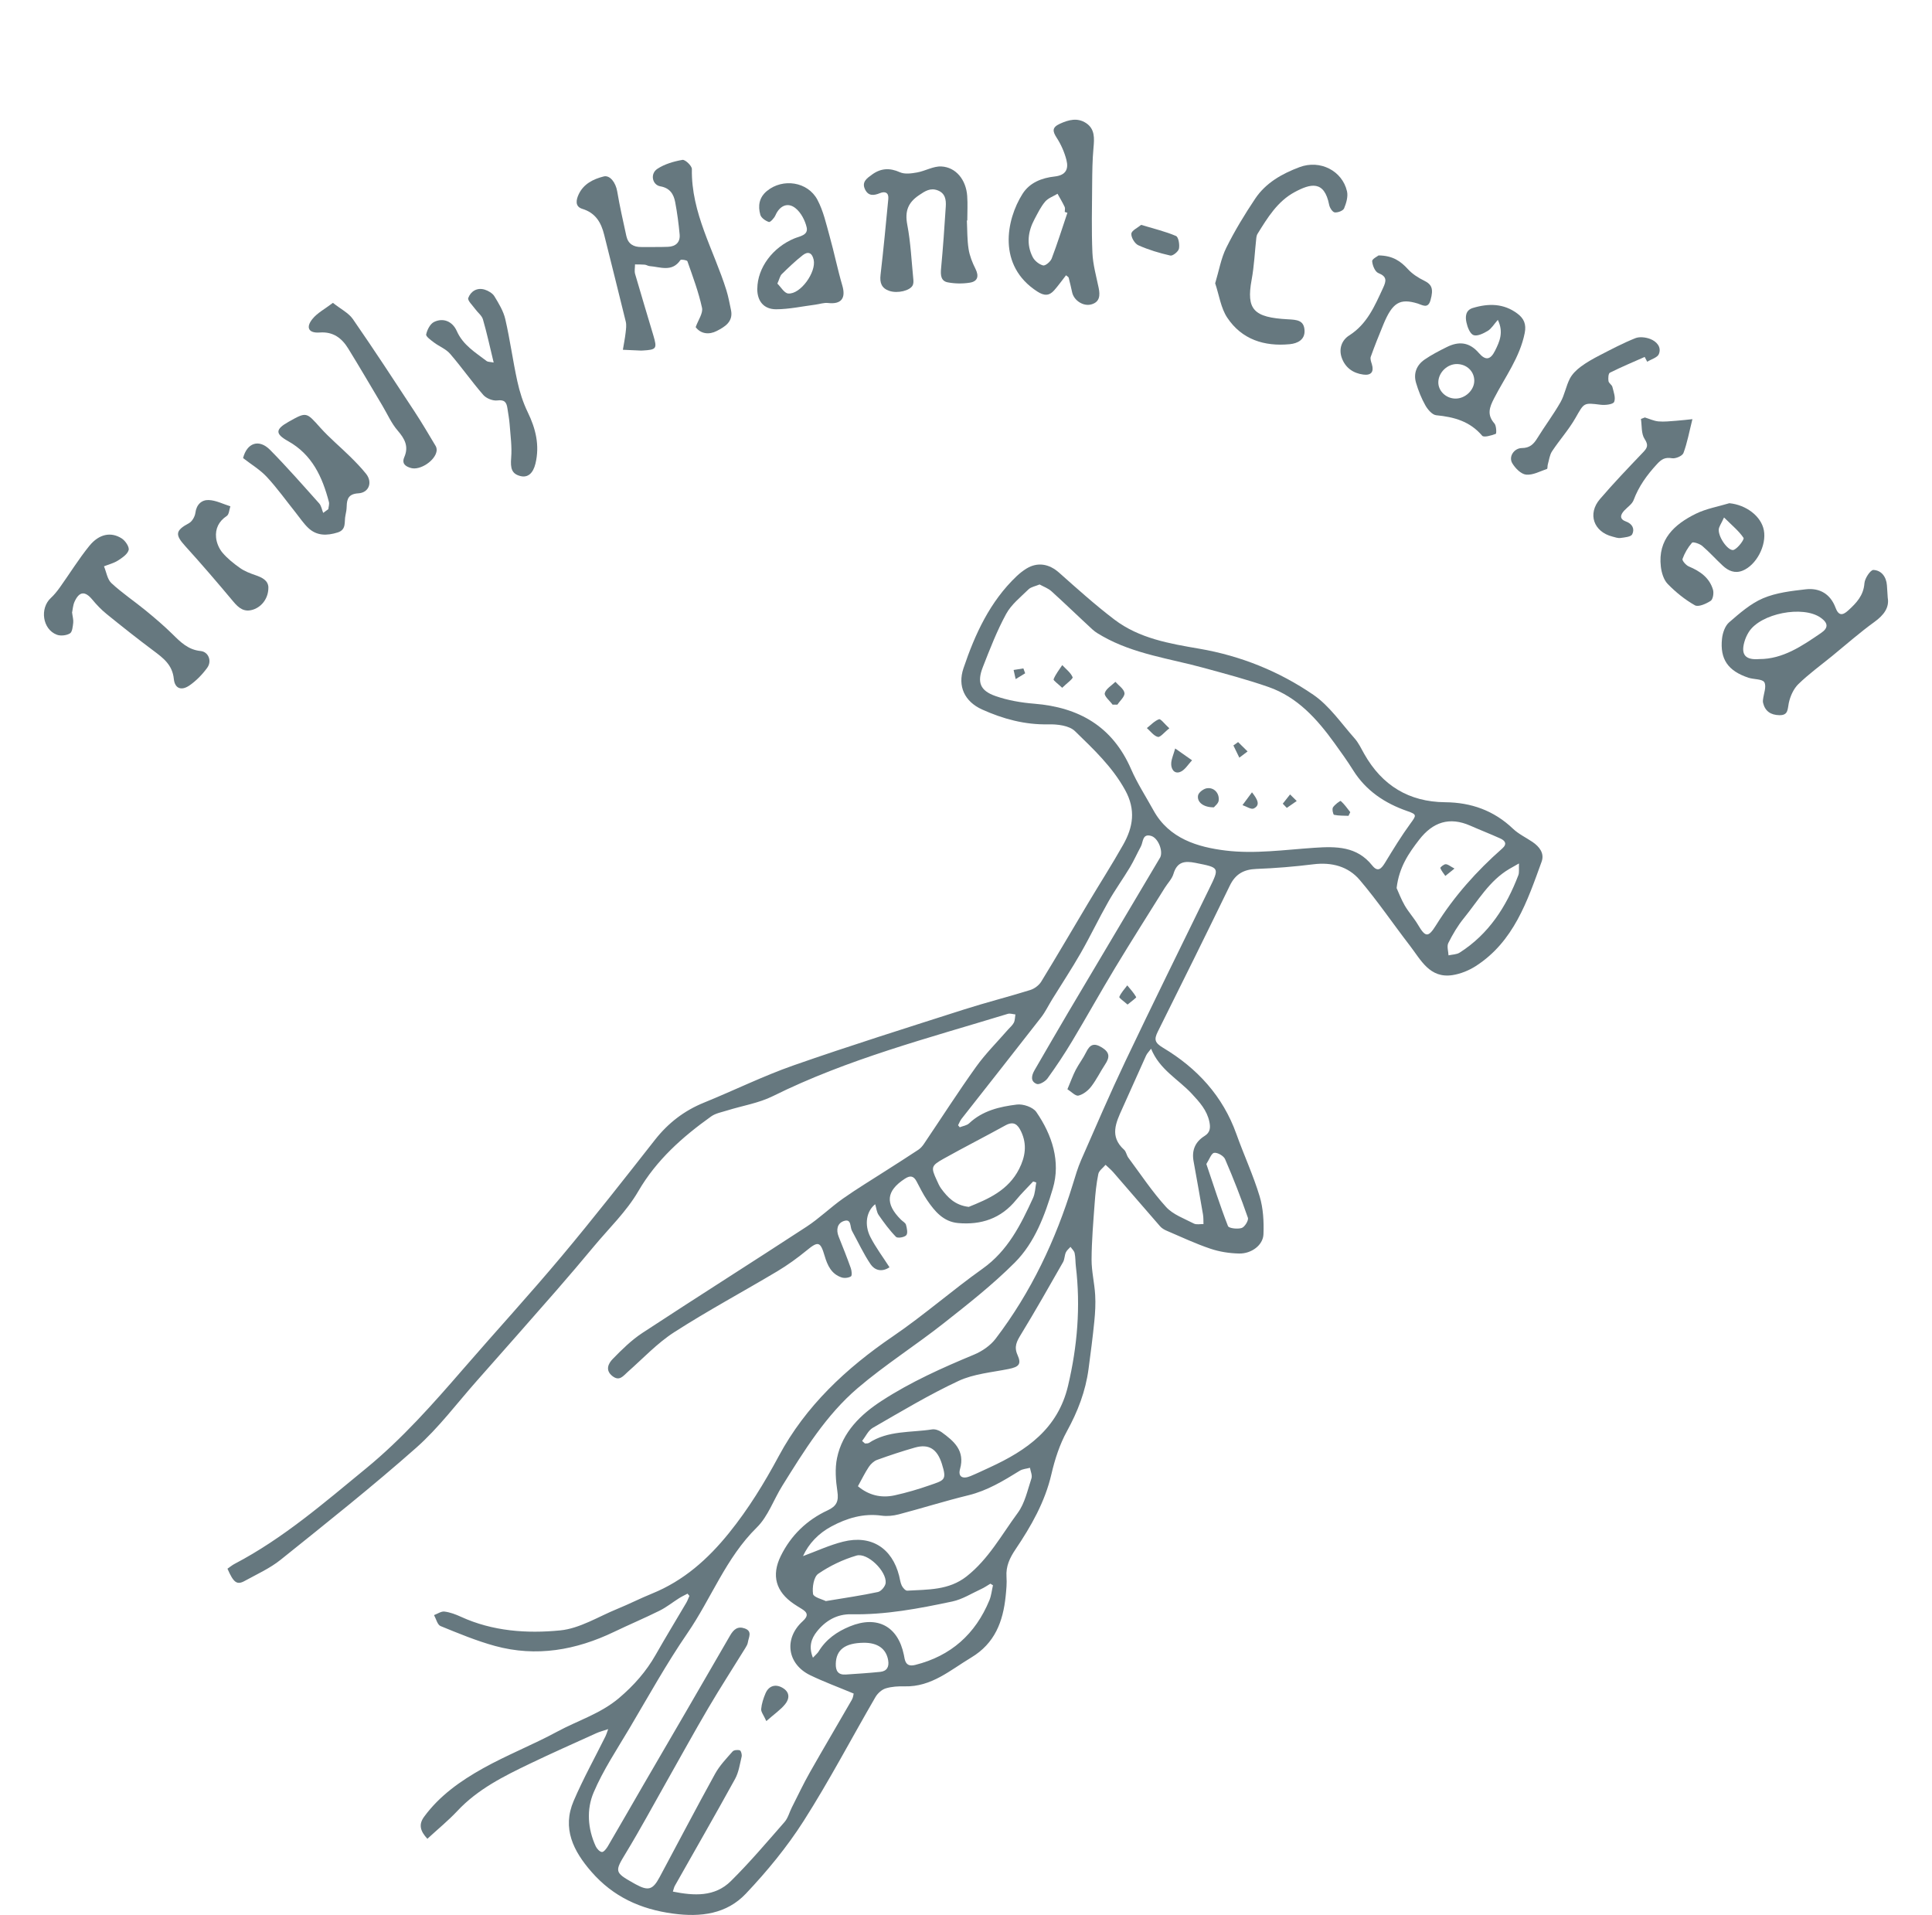 <svg viewBox="0 0 595.28 590" xmlns="http://www.w3.org/2000/svg" data-name="图层 1" id="_图层_1">
  <defs>
    <style>
      .cls-1 {
        fill: #66787f;
      }
    </style>
  </defs>
  <path d="M187.35,532.78c-1.62,.55-2.63,.8-3.56,1.22-6.87,3.12-13.77,6.17-20.57,9.44-8.05,3.87-16.04,7.84-22.3,14.54-2.84,3.03-6.09,5.67-9.24,8.58-2.22-2.4-2.76-4.4-1-6.8,4.78-6.52,11.27-11.07,18.14-14.91,7.42-4.14,15.41-7.27,22.89-11.32,6.33-3.42,13.31-5.51,19-10.32,4.59-3.89,8.38-8.18,11.32-13.36,3.06-5.39,6.29-10.68,9.43-16.02,.39-.67,.64-1.41,.96-2.12-.2-.23-.4-.45-.59-.68-.87,.47-1.78,.88-2.61,1.41-2.01,1.27-3.89,2.79-6.01,3.84-4.61,2.29-9.36,4.29-14,6.52-11.75,5.64-23.97,7.82-36.7,4.34-5.73-1.57-11.27-3.88-16.78-6.13-.96-.4-1.35-2.21-2-3.37,1.08-.4,2.21-1.22,3.22-1.09,1.73,.21,3.46,.87,5.06,1.6,9.78,4.48,20.3,5.21,30.6,4.2,6.03-.59,11.77-4.25,17.6-6.63,3.6-1.47,7.08-3.25,10.68-4.71,9.74-3.95,17.23-10.61,23.75-18.7,5.96-7.39,10.84-15.34,15.34-23.72,8.26-15.37,20.72-27.02,35.13-36.84,9.53-6.49,18.25-14.17,27.66-20.86,7.79-5.54,11.74-13.53,15.52-21.76,.66-1.44,.69-3.18,1-4.78-.32-.11-.64-.21-.96-.32-1.75,1.89-3.61,3.68-5.23,5.67-4.66,5.75-10.8,7.78-17.92,7.14-4.52-.41-7.2-3.64-9.54-7.08-1.24-1.82-2.2-3.82-3.24-5.77-.89-1.68-1.94-1.88-3.56-.83-5.81,3.76-6.22,7.7-1.22,12.66,.52,.52,1.36,.94,1.53,1.55,.29,1.05,.62,2.63,.08,3.23-.58,.65-2.69,.98-3.16,.5-2-2.05-3.72-4.39-5.36-6.76-.6-.88-.69-2.11-1.05-3.3-2.71,2.15-3.43,6.29-1.47,10.13,1.65,3.21,3.86,6.14,5.88,9.3-2.55,1.68-4.67,.76-5.81-.91-2.21-3.25-3.86-6.88-5.76-10.33-.66-1.19-.08-3.84-2.51-3.01-2.02,.69-2.42,2.7-1.59,4.79,1.29,3.22,2.58,6.44,3.74,9.71,.29,.8,.43,2.31,.05,2.55-.75,.47-2.03,.61-2.9,.32-3.13-1.04-4.35-3.72-5.21-6.64-1.32-4.49-2-4.58-5.59-1.63-2.83,2.32-5.84,4.49-8.98,6.37-10.56,6.3-21.43,12.13-31.76,18.77-5.24,3.37-9.61,8.08-14.33,12.24-1.42,1.25-2.55,3.01-4.75,1.27-2.27-1.8-1.22-3.87,.09-5.22,2.84-2.92,5.81-5.85,9.19-8.07,16.78-11.01,33.75-21.73,50.55-32.71,3.94-2.57,7.35-5.93,11.2-8.65,4.28-3.02,8.78-5.73,13.19-8.57,3.36-2.16,6.74-4.28,10.06-6.49,.68-.45,1.26-1.12,1.72-1.8,5.35-7.92,10.5-15.97,16.06-23.74,2.92-4.08,6.53-7.66,9.83-11.46,.62-.71,1.41-1.34,1.82-2.16,.37-.74,.33-1.68,.48-2.54-.78-.07-1.64-.39-2.34-.18-24.47,7.48-49.3,13.9-72.4,25.36-4.35,2.16-9.37,2.94-14.07,4.41-1.69,.53-3.57,.86-4.95,1.85-8.85,6.33-16.81,13.37-22.45,23.07-3.59,6.18-8.97,11.33-13.6,16.89-3.83,4.6-7.7,9.17-11.64,13.68-8.15,9.32-16.33,18.6-24.54,27.87-6.13,6.92-11.72,14.45-18.59,20.53-13.53,11.97-27.7,23.22-41.79,34.53-3.32,2.67-7.35,4.47-11.12,6.55-2.37,1.31-3.42,.52-5.28-3.78,.71-.49,1.42-1.09,2.23-1.51,14.94-7.83,27.57-18.81,40.5-29.42,11.11-9.12,20.57-19.83,29.94-30.65,10.04-11.59,20.41-22.9,30.25-34.64,9.85-11.76,19.32-23.85,28.79-35.92,4.08-5.19,9.01-8.99,15.12-11.47,9.25-3.76,18.25-8.21,27.65-11.5,17.33-6.06,34.86-11.56,52.35-17.16,6.79-2.17,13.72-3.92,20.53-6.04,1.28-.4,2.67-1.44,3.37-2.58,4.89-7.97,9.59-16.05,14.38-24.07,3.61-6.05,7.41-11.98,10.87-18.11,3.05-5.41,3.96-10.75,.6-16.84-3.97-7.2-9.78-12.63-15.46-18.16-1.77-1.73-5.43-2.15-8.2-2.09-7.25,.16-13.97-1.67-20.42-4.58-5.35-2.42-7.61-7.12-5.73-12.7,3.55-10.51,8.14-20.55,16.4-28.39,.91-.86,1.92-1.65,2.98-2.31,3.46-2.12,7.01-1.47,10.04,1.21,5.58,4.95,11.13,9.96,17.06,14.47,7.69,5.85,17,7.42,26.26,9.01,12.7,2.19,24.53,6.96,35.06,14.18,4.97,3.41,8.6,8.8,12.7,13.42,1.24,1.39,2.06,3.17,2.99,4.82,5.5,9.7,13.73,14.77,24.95,14.87,7.98,.07,14.99,2.55,20.87,8.16,1.72,1.64,3.99,2.71,5.99,4.06,2.17,1.47,3.77,3.52,2.83,6.11-4.41,12.17-8.57,24.6-20.26,32.14-2.13,1.37-4.71,2.42-7.21,2.8-7.01,1.06-9.71-4.65-13.09-9.05-5.19-6.73-9.97-13.79-15.46-20.25-3.56-4.2-8.65-5.55-14.3-4.85-5.82,.72-11.69,1.21-17.55,1.43-3.9,.14-6.47,1.57-8.2,5.15-7.3,15.03-14.71,30-22.17,44.95-1.22,2.45-.99,3.45,1.63,5.02,10.46,6.26,18.4,14.85,22.58,26.59,2.29,6.42,5.19,12.65,7.15,19.16,1.12,3.7,1.33,7.81,1.18,11.7-.13,3.34-3.68,6-7.49,5.93-2.98-.06-6.08-.54-8.9-1.5-4.57-1.54-8.96-3.61-13.4-5.51-.76-.32-1.54-.78-2.07-1.39-4.83-5.52-9.59-11.1-14.41-16.64-.72-.83-1.59-1.53-2.38-2.29-.77,.93-2.01,1.77-2.23,2.82-.61,2.97-.91,6.01-1.13,9.04-.42,5.76-.92,11.53-.95,17.29-.02,3.64,.9,7.28,1.11,10.94,.16,2.69,.01,5.43-.26,8.12-.49,4.91-1.13,9.8-1.78,14.68-.91,6.86-3.32,13.12-6.67,19.21-2.23,4.06-3.72,8.67-4.77,13.2-1.99,8.6-6.25,16.03-11.07,23.19-1.78,2.64-2.99,5.2-2.77,8.44,.14,1.98-.06,4-.26,5.98-.81,7.83-3.32,14.54-10.64,18.92-6.46,3.88-12.21,9.06-20.43,8.86-1.98-.05-4.06,.06-5.92,.64-1.22,.38-2.47,1.54-3.14,2.68-7.39,12.72-14.22,25.79-22.12,38.17-5.1,8-11.26,15.48-17.79,22.38-5.92,6.25-13.81,7.32-22.44,6.15-10.09-1.36-18.45-5.2-25.15-12.88-5.58-6.4-9.1-13.39-5.47-21.85,2.91-6.79,6.52-13.29,9.81-19.92,.22-.43,.35-.91,.81-2.16Zm107.84-186.08c.17,.21,.34,.42,.52,.63,.98-.39,2.19-.55,2.9-1.22,4.14-3.91,9.41-5.13,14.71-5.78,1.93-.24,4.96,.8,5.99,2.3,4.88,7.07,7.55,15.29,5.08,23.58-2.43,8.17-5.55,16.64-11.72,22.81-6.79,6.8-14.42,12.8-21.99,18.76-8.66,6.82-18.04,12.77-26.41,19.91-9.76,8.33-16.49,19.29-23.23,30.1-2.67,4.27-4.39,9.44-7.86,12.85-9.54,9.38-14.03,21.89-21.39,32.59-6.47,9.42-12.02,19.47-17.86,29.32-3.85,6.49-8.09,12.85-11.03,19.75-2.21,5.2-1.84,11.13,.64,16.54,.35,.77,1.23,1.74,1.92,1.79,.58,.04,1.4-1.04,1.84-1.79,3.72-6.34,7.36-12.72,11.05-19.08,8.87-15.27,17.78-30.51,26.59-45.81,1.11-1.92,2.36-2.98,4.54-2.2,2.44,.88,1.17,2.76,.95,4.29-.09,.6-.43,1.18-.76,1.71-3.8,6.17-7.75,12.25-11.42,18.5-4.46,7.6-8.7,15.33-13.04,23-4.08,7.21-8.01,14.52-12.31,21.59-3.5,5.75-3.62,6.04,2.19,9.31,.27,.15,.55,.3,.83,.46,3.82,2.07,5.22,1.68,7.29-2.18,5.7-10.63,11.29-21.32,17.11-31.88,1.39-2.53,3.47-4.7,5.4-6.89,.4-.46,1.59-.57,2.25-.34,.37,.13,.68,1.32,.54,1.92-.55,2.33-.9,4.84-2.03,6.89-6.07,11.04-12.36,21.95-18.55,32.92-.25,.43-.33,.96-.61,1.78,6.56,1.31,12.91,1.68,17.88-3.24,5.82-5.76,11.13-12.03,16.53-18.2,1.06-1.21,1.49-2.98,2.24-4.47,1.84-3.63,3.58-7.33,5.59-10.87,4.24-7.48,8.64-14.88,12.92-22.34,.42-.73,.48-1.66,.55-1.9-4.78-2-9.19-3.62-13.39-5.65-7.11-3.44-8.19-11.3-2.33-16.62,1.83-1.66,1.59-2.69-.31-3.83-.81-.49-1.62-.99-2.4-1.52-5.54-3.76-6.99-8.76-4.02-14.79,3.13-6.34,8.03-11.07,14.41-14.03,2.82-1.31,3.47-2.86,3.02-5.85-.5-3.37-.79-6.98-.11-10.27,1.66-8.02,7.29-13.44,13.81-17.67,8.9-5.78,18.58-10.12,28.38-14.19,2.49-1.03,5.05-2.78,6.66-4.89,10.95-14.35,18.54-30.44,23.82-47.66,.77-2.51,1.51-5.05,2.56-7.45,4.47-10.19,8.87-20.43,13.65-30.48,8.44-17.74,17.14-35.35,25.76-53,3.27-6.69,3.27-6.55-4.21-8.05-3.37-.67-5.66-.33-6.77,3.41-.46,1.55-1.76,2.84-2.65,4.26-5.11,8.2-10.3,16.36-15.3,24.63-4.51,7.46-8.74,15.1-13.23,22.58-2.37,3.96-4.93,7.82-7.64,11.56-.68,.94-2.53,2-3.32,1.68-2.01-.8-1.59-2.63-.65-4.25,3.48-5.97,6.91-11.97,10.43-17.91,9.36-15.81,18.75-31.59,28.13-47.39,.05-.09,.11-.18,.16-.27,.92-1.94-.61-5.95-2.8-6.6-2.76-.81-2.42,1.89-3.18,3.28-1.15,2.11-2.12,4.32-3.35,6.38-2.16,3.59-4.62,7-6.68,10.64-2.95,5.2-5.53,10.62-8.5,15.81-2.76,4.82-5.83,9.46-8.75,14.19-1.16,1.87-2.12,3.9-3.46,5.63-8.12,10.45-16.33,20.82-24.5,31.24-.46,.59-.72,1.33-1.08,2Zm25.13-166.62c-1.35,.57-2.65,.76-3.41,1.5-2.45,2.4-5.32,4.67-6.91,7.6-2.84,5.22-5.01,10.83-7.18,16.38-1.82,4.67-.84,7.24,3.9,8.9,3.8,1.33,7.92,2.04,11.94,2.36,13.81,1.11,24.12,7.02,29.84,20.15,1.92,4.41,4.58,8.49,6.91,12.72,4.82,8.76,13.72,11.34,22.27,12.38,8.94,1.09,18.21-.25,27.32-.86,6.71-.45,13.08-.47,17.79,5.44,1.75,2.19,2.83,1.02,3.97-.84,2.5-4.11,5.01-8.23,7.84-12.1,1.84-2.51,2.01-2.76-.95-3.79-6.95-2.41-12.78-6.27-16.76-12.65-1.78-2.85-3.75-5.58-5.72-8.31-5.36-7.42-11.4-14.18-20.32-17.29-6.53-2.28-13.24-4.05-19.92-5.88-10.51-2.88-21.48-4.25-31.17-9.73-1.09-.62-2.21-1.25-3.12-2.08-4.24-3.9-8.38-7.92-12.65-11.79-1.04-.94-2.47-1.44-3.68-2.11Zm-54.68,263.91c.29,.26,.58,.51,.87,.77,.4-.05,.89,.03,1.19-.16,5.96-3.91,12.93-3.15,19.49-4.18,.91-.14,2.12,.27,2.9,.83,3.83,2.78,7.31,5.69,5.71,11.39-.66,2.35,.78,3.19,3.2,2.18,2.03-.84,4.02-1.8,6.02-2.72,11.31-5.21,20.94-11.89,24.06-25.11,2.88-12.18,3.9-24.4,2.41-36.83-.16-1.35-.09-2.75-.38-4.07-.15-.69-.83-1.28-1.27-1.91-.49,.56-1.14,1.05-1.43,1.7-.42,.94-.37,2.11-.86,2.99-4.26,7.47-8.5,14.96-12.98,22.3-1.29,2.11-2.2,3.77-1.05,6.32,1.27,2.84,.42,3.67-2.72,4.31-5.2,1.05-10.75,1.49-15.45,3.68-9.08,4.24-17.72,9.44-26.42,14.45-1.41,.81-2.21,2.67-3.29,4.05Zm-18.24,35.48c4.17-1.53,8.17-3.41,12.39-4.46,8.63-2.16,15.09,1.97,17.25,10.54,.26,1.02,.37,2.11,.82,3.03,.32,.65,1.13,1.56,1.67,1.53,6.34-.38,12.78-.07,18.29-4.4,6.78-5.33,10.8-12.84,15.76-19.56,2.2-2.98,3.02-7.01,4.23-10.65,.31-.93-.28-2.16-.46-3.25-1.06,.29-2.25,.35-3.14,.9-5.01,3.09-9.97,6.13-15.82,7.56-7.21,1.76-14.31,4-21.49,5.89-1.69,.44-3.57,.63-5.29,.39-5.59-.77-10.67,.77-15.43,3.32-3.95,2.11-7.01,5.29-8.76,9.15Zm107.27-156.34c-.65,.87-1.23,1.42-1.54,2.1-2.47,5.44-4.87,10.91-7.34,16.35-1.96,4.32-3.98,8.58,.55,12.66,.66,.59,.77,1.74,1.33,2.48,3.8,5.11,7.34,10.47,11.61,15.16,2.14,2.36,5.59,3.57,8.55,5.11,.81,.42,1.98,.13,2.98,.17-.04-.99,.02-2-.15-2.97-.94-5.47-1.91-10.93-2.9-16.38-.62-3.38,.5-6,3.39-7.8,1.75-1.09,1.85-2.55,1.48-4.36-.75-3.59-3.04-6.08-5.43-8.66-4.14-4.46-9.92-7.4-12.53-13.86Zm75.64-49.52c.61,1.34,1.4,3.46,2.52,5.4,1.21,2.07,2.87,3.88,4.09,5.95,2.26,3.83,3.12,3.99,5.51,.17,5.59-8.97,12.54-16.74,20.44-23.7,1.61-1.42,.85-2.43-.61-3.09-3.05-1.38-6.18-2.59-9.24-3.94-6.44-2.83-11.55-1.1-15.75,4.33-3.24,4.19-6.19,8.46-6.95,14.88Zm-179.83,237.15c.93-.99,1.43-1.38,1.73-1.88,2.27-3.77,5.67-6.14,9.65-7.77,8.43-3.45,14.83-.06,16.64,8.8,.08,.41,.15,.83,.24,1.24,.41,1.81,1.43,2.29,3.25,1.84,11.01-2.76,18.54-9.5,22.85-19.9,.6-1.45,.75-3.09,1.11-4.64-.26-.16-.53-.33-.79-.49-.94,.55-1.84,1.19-2.83,1.64-2.94,1.35-5.8,3.18-8.89,3.84-10.25,2.17-20.57,4.15-31.14,3.94-4.41-.09-7.94,1.97-10.61,5.33-1.7,2.14-2.6,4.65-1.21,8.07Zm48-138.9c5.94-2.39,12.16-5.04,15.53-11.69,1.9-3.75,2.49-7.51,.64-11.47-1.04-2.22-2.28-3.38-4.87-1.95-6.32,3.49-12.76,6.76-19.06,10.28-3.87,2.17-3.92,2.65-2.08,6.63,.4,.86,.76,1.75,1.31,2.51,2.02,2.75,4.28,5.19,8.53,5.69Zm-34.14,86.07c3.32,2.79,7.17,3.72,11.34,2.8,3.67-.81,7.3-1.88,10.85-3.12,4.43-1.55,5.28-1.52,3.67-6.6-1.41-4.43-3.89-6.25-8.34-4.98-3.92,1.12-7.8,2.4-11.63,3.79-.98,.36-1.93,1.26-2.53,2.15-1.2,1.8-2.15,3.78-3.36,5.96Zm-9.89,35.39c5.94-.99,11.04-1.72,16.06-2.8,.99-.21,2.29-1.77,2.38-2.8,.32-3.6-5.61-9.43-9.01-8.42-4.14,1.22-8.21,3.16-11.76,5.6-1.39,.96-1.9,4.18-1.61,6.21,.15,1.03,2.94,1.69,3.94,2.21Zm213.57-227.28c-1.45,.82-2.21,1.25-2.97,1.69-6.18,3.64-9.65,9.82-13.99,15.15-1.9,2.33-3.46,4.99-4.81,7.68-.5,1,0,2.52,.06,3.8,1.15-.27,2.49-.24,3.43-.84,8.96-5.7,14.37-14.14,18.08-23.84,.33-.86,.13-1.92,.2-3.64Zm-96.32,92.61c2.22,6.56,4.24,12.92,6.66,19.12,.27,.7,2.95,1,4.23,.59,.92-.29,2.18-2.35,1.91-3.14-2.12-6.11-4.47-12.15-7.04-18.08-.44-1.01-2.33-2.09-3.36-1.93-.87,.13-1.48,2.02-2.4,3.44Zm-105.62,147.51c-5.74,.08-8.44,2.16-8.56,6.47-.06,2.19,.72,3.47,3.05,3.32,3.55-.23,7.1-.46,10.63-.82,2.07-.21,2.8-1.54,2.46-3.57-.6-3.55-3.24-5.45-7.58-5.4Z" class="cls-1"></path>
  <path d="M214.35,100.79c.78-2.2,2.32-4.29,1.95-5.96-1.06-4.88-2.84-9.6-4.5-14.34-.12-.35-1.97-.63-2.15-.36-2.59,3.81-6.19,2.11-9.5,1.86-.51-.04-.99-.4-1.5-.44-.99-.09-1.99-.06-2.99-.08,0,.99-.23,2.04,.03,2.95,1.83,6.36,3.78,12.68,5.65,19.02,1.17,3.97,.92,4.31-3.18,4.55-.21,.01-.42,.04-.63,.03-1.87-.08-3.74-.17-5.61-.25,.29-1.75,.64-3.49,.84-5.24,.13-1.14,.31-2.35,.05-3.43-2.17-8.94-4.45-17.86-6.66-26.79-.94-3.79-2.67-6.72-6.73-7.96-2.38-.73-1.87-2.87-1.11-4.49,1.5-3.2,4.48-4.68,7.69-5.49,1.96-.5,3.72,1.92,4.17,4.58,.78,4.62,1.82,9.19,2.82,13.77,.53,2.43,2.21,3.42,4.62,3.39,2.73-.03,5.47,.05,8.2-.06,2.36-.09,3.82-1.37,3.6-3.82-.31-3.33-.75-6.66-1.37-9.94-.47-2.47-1.61-4.36-4.58-4.88-2.5-.44-3.2-3.86-.94-5.37,2.24-1.49,5.07-2.31,7.76-2.78,.82-.14,2.92,1.84,2.9,2.82-.25,13.56,6.78,24.99,10.63,37.34,.62,1.99,.99,4.06,1.42,6.1,.77,3.64-1.96,5.2-4.39,6.46-2.33,1.2-4.89,.95-6.49-1.18Z" class="cls-1"></path>
  <path d="M581.64,184.16c.54,3.03-1.18,5.36-4.13,7.49-4.5,3.25-8.68,6.95-12.99,10.47-3.5,2.85-7.18,5.52-10.41,8.66-1.49,1.45-2.51,3.73-2.95,5.81-.41,1.96-.13,3.83-2.92,3.77-2.64-.06-4.4-1.2-5.02-3.85-.07-.3-.05-.63-.01-.94,.2-1.83,1.15-4.06,.41-5.35-.6-1.05-3.23-.85-4.89-1.4-6.29-2.09-8.83-5.7-8.15-12.04,.19-1.76,.92-3.93,2.18-5.02,3.24-2.8,6.62-5.79,10.48-7.43,4.05-1.72,8.7-2.25,13.15-2.76,4.28-.49,7.59,1.45,9.16,5.66,.92,2.46,2.11,2.51,3.91,.86,2.52-2.3,4.73-4.59,5-8.39,.11-1.5,1.86-4.13,2.77-4.09,2.43,.1,3.97,2.08,4.16,4.73,.08,1.05,.14,2.1,.25,3.82Zm-39.57,18.91c7.26,.02,13.18-4.04,19.06-8.06,2.31-1.58,2.13-3.07-.14-4.68-5.48-3.89-18.54-1.33-22.15,4.39-.61,.96-1.09,2.05-1.39,3.14-1.07,3.88,.34,5.56,4.63,5.21Z" class="cls-1"></path>
  <path d="M328.46,84.82c-1.24,1.59-2.37,3.17-3.64,4.62-1.56,1.77-3.09,1.75-5.2,.39-12.41-7.97-9.57-22.16-4.58-30.07,2.24-3.55,6.02-4.95,9.93-5.38,3.5-.39,4.32-2.34,3.61-5.11-.61-2.37-1.64-4.73-2.97-6.78-1.33-2.05-1.51-3.22,.94-4.35,2.72-1.25,5.45-1.95,8.08-.22,2.77,1.83,2.56,4.71,2.29,7.66-.34,3.74-.38,7.51-.41,11.27-.05,7.02-.22,14.05,.08,21.05,.16,3.63,1.19,7.23,1.93,10.82,.47,2.3,.35,4.34-2.26,5.07-2.49,.69-5.34-1.21-5.9-3.65-.35-1.53-.68-3.06-1.08-4.57-.06-.24-.42-.4-.82-.75Zm.42-19.25c-.27-.09-.54-.18-.81-.27,0-.52,.17-1.13-.03-1.55-.66-1.39-1.45-2.71-2.2-4.05-1.29,.79-2.88,1.33-3.81,2.42-1.34,1.57-2.26,3.51-3.25,5.35-2.04,3.8-2.6,7.78-.6,11.72,.59,1.16,1.98,2.28,3.21,2.59,.69,.18,2.28-1.15,2.65-2.12,1.77-4.64,3.25-9.38,4.84-14.09Z" class="cls-1"></path>
  <path d="M374.41,87.31c1.18-3.91,1.8-7.69,3.42-10.96,2.6-5.24,5.67-10.29,8.93-15.16,3.27-4.88,8.3-7.69,13.67-9.7,6.3-2.35,13.13,1.1,14.6,7.44,.38,1.62-.22,3.65-.89,5.27-.31,.74-1.95,1.36-2.9,1.24-.67-.08-1.53-1.42-1.7-2.31-1.5-7.66-5.73-6.59-10.68-3.92-5.25,2.84-8.32,7.88-11.38,12.82-.21,.34-.33,.78-.38,1.19-.48,4.33-.66,8.7-1.45,12.97-1.69,9.2,.6,11.63,11.16,12.19,2.83,.15,4.96,.29,5.14,3.4,.17,2.9-2.16,4.04-4.54,4.27-7.86,.76-14.8-1.44-19.28-8.18-1.97-2.96-2.48-6.9-3.71-10.57Z" class="cls-1"></path>
  <path d="M22.2,188.65c.17,1.38,.47,2.34,.36,3.25-.14,1.16-.28,2.84-1.02,3.27-1.08,.64-2.88,.84-4.05,.39-4.39-1.67-5.3-8.1-1.82-11.32,1.06-.98,1.98-2.14,2.82-3.32,3.02-4.23,5.76-8.69,9.03-12.72,3-3.7,6.69-4.42,10-2.29,1.1,.71,2.38,2.61,2.12,3.57-.35,1.29-1.99,2.39-3.3,3.23-1.29,.82-2.85,1.2-4.3,1.78,.74,1.76,1.02,4.01,2.3,5.19,3.3,3.06,7.08,5.58,10.57,8.44,2.84,2.33,5.65,4.72,8.26,7.29,2.49,2.46,4.82,4.8,8.65,5.18,2.41,.24,3.53,3.07,2.05,5.13-1.5,2.08-3.4,4.03-5.5,5.48-2.48,1.71-4.51,.97-4.81-2-.44-4.39-3.28-6.46-6.33-8.75-4.88-3.64-9.65-7.43-14.38-11.26-1.62-1.31-3.09-2.85-4.42-4.46-2.22-2.68-4-2.56-5.46,.66-.5,1.11-.56,2.42-.74,3.24Z" class="cls-1"></path>
  <path d="M297.91,67.96c.15,2.94,.07,5.91,.53,8.8,.33,2.09,1.16,4.16,2.12,6.07,1.13,2.26,.69,3.87-1.71,4.26-2.22,.36-4.61,.33-6.82-.09-2.15-.4-2.26-2.26-2.07-4.27,.6-6.36,1.05-12.73,1.45-19.11,.13-2.04-.15-4.07-2.48-4.96-2.27-.87-3.9,.22-5.75,1.47-3.41,2.29-4.42,4.95-3.64,9.08,1.06,5.53,1.31,11.23,1.87,16.85,.06,.6,.06,1.3-.18,1.82-.79,1.69-4.68,2.61-7.21,1.75-2.39-.81-3-2.47-2.71-4.94,.91-7.78,1.64-15.58,2.39-23.37,.19-1.97-.98-2.46-2.6-1.8-1.88,.77-3.55,.93-4.56-1.15-1.13-2.32,.6-3.46,2.16-4.59,2.71-1.96,5.43-2.12,8.57-.71,1.49,.67,3.56,.38,5.29,.07,2.54-.45,5.04-1.98,7.49-1.85,4.51,.24,7.61,4.12,7.96,9.09,.18,2.51,.03,5.05,.03,7.57h-.12Z" class="cls-1"></path>
  <path d="M461.49,98.58c-1.22,1.38-1.96,2.69-3.09,3.37-1.32,.79-3.23,1.74-4.39,1.3-1.09-.41-1.87-2.46-2.18-3.93-.37-1.72-.3-3.73,1.95-4.42,4.83-1.47,9.53-1.46,13.77,1.73,1.97,1.48,2.79,3.25,2.24,5.98-1.5,7.53-6.06,13.56-9.45,20.15-1.44,2.79-2.23,5.05,.12,7.72,.62,.7,.67,3.11,.41,3.2-1.34,.5-3.66,1.19-4.19,.57-3.78-4.45-8.67-5.78-14.16-6.31-1.22-.12-2.62-1.76-3.34-3.04-1.22-2.17-2.17-4.55-2.87-6.94-.86-2.92,.17-5.48,2.64-7.18,2.15-1.48,4.5-2.69,6.84-3.85,3.69-1.84,6.94-1.56,9.86,1.82,2.1,2.44,3.59,2.13,5.01-.71,1.38-2.77,2.7-5.65,.85-9.48Zm-12.51,13.59c-2.98-.07-5.71,2.52-5.81,5.5-.09,2.75,2.33,5.11,5.27,5.14,3.02,.03,5.8-2.6,5.81-5.49,0-2.87-2.26-5.08-5.27-5.15Z" class="cls-1"></path>
  <path d="M74.89,141.16c1.18-4.67,4.87-6.06,8.35-2.52,5.22,5.3,10.14,10.91,15.1,16.46,.67,.75,.84,1.94,1.24,2.93,.53-.38,1.06-.76,1.58-1.15,.07-.74,.36-1.54,.18-2.22-2.01-7.7-5.17-14.61-12.59-18.75-4.04-2.26-3.92-3.65,.17-5.95,5.56-3.13,5.44-3.02,9.75,1.79,2.85,3.18,6.17,5.93,9.22,8.94,1.71,1.69,3.41,3.43,4.91,5.31,2.06,2.59,.89,5.81-2.38,6-2.91,.17-3.55,1.6-3.6,4-.02,.94-.17,1.89-.38,2.8-.44,1.91,.42,4.38-2.4,5.26-3.32,1.04-6.49,1.09-9.13-1.46-1.42-1.37-2.54-3.06-3.78-4.62-2.95-3.69-5.7-7.56-8.9-11.01-2.08-2.24-4.81-3.86-7.35-5.84Z" class="cls-1"></path>
  <path d="M152.11,111.71c-1.18-4.84-2.09-9.12-3.31-13.31-.35-1.19-1.61-2.1-2.38-3.18-.81-1.13-2.43-2.64-2.14-3.41,.76-2.05,2.7-3.3,5.07-2.57,1.12,.35,2.41,1.11,2.99,2.06,1.35,2.22,2.78,4.56,3.35,7.04,1.46,6.33,2.32,12.8,3.71,19.14,.71,3.25,1.74,6.51,3.19,9.5,2.48,5.09,3.74,10.23,2.4,15.84-.74,3.08-2.41,4.45-4.69,3.85-2.63-.69-3.07-2.34-2.8-5.64,.28-3.38-.22-6.83-.47-10.25-.12-1.67-.45-3.32-.69-4.99-.26-1.81-.87-2.7-3.11-2.41-1.38,.18-3.39-.63-4.32-1.69-3.57-4.1-6.69-8.59-10.25-12.7-1.28-1.48-3.34-2.25-4.95-3.47-.95-.72-2.54-1.85-2.4-2.48,.3-1.42,1.22-3.24,2.41-3.83,2.84-1.4,5.71-.19,7.03,2.8,1.91,4.32,5.73,6.59,9.21,9.25,.35,.27,.96,.21,2.16,.45Z" class="cls-1"></path>
  <path d="M233.34,88.93c.06-6.45,4.76-12.73,11.45-15.48,1.65-.68,4.33-.97,3.75-3.43-.51-2.15-1.76-4.54-3.44-5.88-2.44-1.95-4.91-.7-6.18,2.21-.38,.86-1.59,2.18-2.01,2.05-1.04-.34-2.37-1.26-2.64-2.21-.77-2.74-.41-5.35,2.07-7.38,4.84-3.95,12.53-2.88,15.52,2.75,1.83,3.44,2.7,7.42,3.76,11.23,1.41,5.03,2.44,10.18,3.91,15.19,1.15,3.93-.33,5.84-4.38,5.38-1.28-.15-2.62,.34-3.94,.51-4.02,.52-8.05,1.41-12.08,1.42-3.87,0-5.84-2.6-5.81-6.37Zm6.18-1.55c1.06,1.02,2.12,2.95,3.34,3.05,3.79,.32,8.71-6.62,7.84-10.42-.5-2.17-1.74-2.64-3.34-1.4-2.29,1.79-4.4,3.82-6.48,5.85-.54,.53-.7,1.46-1.36,2.92Z" class="cls-1"></path>
  <path d="M532.87,155.05c5.09,.5,9.76,3.95,10.6,8.31,.9,4.68-2.34,10.82-6.58,12.48-2.37,.93-4.35,.05-6.05-1.52-2.16-1.99-4.12-4.21-6.35-6.11-.81-.69-2.84-1.34-3.15-.99-1.26,1.44-2.28,3.2-2.93,5-.18,.5,1.08,1.96,1.96,2.32,3.45,1.44,6.33,3.45,7.43,7.15,.31,1.04,0,2.98-.71,3.44-1.4,.91-3.79,1.98-4.86,1.37-3.07-1.73-5.91-4.04-8.38-6.57-1.25-1.28-1.9-3.49-2.12-5.37-.96-8.34,4.16-13,10.77-16.26,3.21-1.58,6.9-2.21,10.37-3.26Zm-1.67,4.39c-.89,1.99-1.6,2.87-1.63,3.77-.08,2.58,3.18,6.91,4.7,6.19,1.34-.63,3.23-3.23,2.94-3.67-1.39-2.09-3.45-3.75-6.01-6.29Z" class="cls-1"></path>
  <path d="M506.75,109.98c-3.59,1.59-7.21,3.1-10.72,4.86-.48,.24-.56,1.73-.43,2.58,.09,.64,1.04,1.14,1.2,1.79,.38,1.54,1.08,3.39,.54,4.63-.34,.77-2.76,1.05-4.15,.87-5.31-.67-5.07-.64-7.76,4.07-2.07,3.62-4.91,6.78-7.22,10.27-.75,1.14-.91,2.69-1.31,4.06-.13,.46-.04,1.3-.25,1.37-2.13,.73-4.38,1.98-6.45,1.76-1.57-.17-3.37-2-4.27-3.56-1.16-2.02,.6-4.61,3.01-4.63,2.37-.01,3.58-1.17,4.71-3.01,2.31-3.75,4.98-7.29,7.16-11.11,1.27-2.23,1.69-4.94,2.87-7.24,.73-1.43,2.02-2.69,3.33-3.67,1.83-1.37,3.86-2.5,5.89-3.55,3.6-1.86,7.2-3.76,10.95-5.26,1.31-.53,3.2-.3,4.58,.22,1.96,.74,3.57,2.47,2.7,4.65-.44,1.1-2.35,1.6-3.6,2.38-.26-.5-.52-.99-.78-1.49Z" class="cls-1"></path>
  <path d="M102.57,93.31c2.47,1.96,4.84,3.11,6.15,5,6.5,9.39,12.75,18.95,19.01,28.5,2.28,3.47,4.38,7.06,6.51,10.62,.25,.41,.35,1.01,.29,1.49-.39,2.98-5.05,6.07-7.87,5.29-1.77-.49-2.94-1.38-2.08-3.38,1.41-3.29,.13-5.63-2.05-8.16-1.96-2.26-3.19-5.15-4.75-7.75-3.49-5.85-6.92-11.75-10.5-17.55-1.97-3.19-4.61-5.23-8.78-4.92-3.37,.25-4.36-1.5-2.27-4.13,1.51-1.9,3.87-3.11,6.35-5.01Z" class="cls-1"></path>
  <path d="M506.82,128.63c1.39,.42,2.76,1.08,4.17,1.21,1.78,.16,3.61-.06,5.41-.19,1.75-.13,3.5-.34,5.06-.5-.99,3.95-1.59,7.3-2.76,10.43-.33,.9-2.42,1.8-3.52,1.61-2.18-.36-3.23,.27-4.72,1.9-3.03,3.3-5.54,6.76-7.11,10.98-.47,1.27-1.91,2.18-2.9,3.25-1.26,1.36-1.48,2.64,.55,3.37,2.03,.73,2.71,2.35,1.91,3.94-.4,.8-2.34,.95-3.62,1.13-.79,.11-1.65-.22-2.47-.43-5.8-1.47-7.76-7.02-3.83-11.58,4.23-4.93,8.73-9.63,13.22-14.33,1.35-1.41,1.8-2.23,.51-4.19-1.05-1.6-.8-4.06-1.12-6.14,.41-.16,.81-.31,1.22-.47Z" class="cls-1"></path>
  <path d="M82.69,180.94c.06,3.27-1.93,5.97-4.67,6.88-2.79,.92-4.46-.46-6.16-2.5-4.83-5.78-9.74-11.5-14.8-17.08-3.19-3.51-3.02-4.79,1.16-7.04,.97-.52,1.83-2.02,1.98-3.17,.33-2.6,1.94-4.04,4.1-3.96,2.25,.08,4.45,1.24,6.68,1.93-.35,1.02-.39,2.5-1.1,2.97-2.49,1.65-3.58,3.94-3.3,6.69,.16,1.6,.91,3.38,1.95,4.61,1.54,1.82,3.48,3.37,5.44,4.75,1.39,.98,3.06,1.62,4.69,2.18,2.1,.73,3.91,1.59,4.04,3.74Z" class="cls-1"></path>
  <path d="M424.73,78.7c4.43,.04,6.85,1.8,9.09,4.25,1.33,1.45,3.12,2.62,4.91,3.49,2.47,1.2,3,2.55,2.04,6.02-.77,2.8-2.48,1.52-3.96,1.06-5.5-1.68-7.79-.32-10.6,6.52-1.35,3.27-2.67,6.56-3.86,9.89-.23,.65,.12,1.57,.35,2.32,.69,2.29-.21,3.48-2.61,3.17-3.17-.41-5.56-2.11-6.65-5.1-1.01-2.77-.08-5.48,2.29-6.98,5.52-3.51,7.84-9.08,10.41-14.61,1.01-2.18,1.28-3.51-1.46-4.6-1.01-.4-1.81-2.36-1.89-3.65-.04-.7,1.64-1.5,1.95-1.76Z" class="cls-1"></path>
  <path d="M351.62,69.29c4,1.21,7.49,2.03,10.72,3.42,.78,.33,1.17,2.67,.91,3.92-.18,.89-1.91,2.28-2.65,2.11-3.36-.76-6.7-1.76-9.84-3.16-1.11-.49-2.28-2.42-2.17-3.58,.09-.99,1.96-1.82,3.03-2.72Z" class="cls-1"></path>
  <path d="M328.89,335.61c1.08-2.56,1.71-4.33,2.57-5.99,.97-1.85,2.28-3.53,3.19-5.4,1.16-2.37,2.4-3,4.87-1.47,2.45,1.52,2.42,3.02,1.03,5.14-1.5,2.27-2.69,4.76-4.34,6.9-.96,1.24-2.46,2.44-3.93,2.78-.91,.21-2.2-1.22-3.4-1.96Z" class="cls-1"></path>
  <path d="M236.12,530.3c-.84-1.87-1.67-2.84-1.59-3.73,.15-1.64,.69-3.3,1.34-4.83,1-2.32,3.04-2.94,5.18-1.73,2.33,1.31,2.28,3.32,.88,5.06-1.38,1.71-3.28,3-5.82,5.23Z" class="cls-1"></path>
  <path d="M347.41,309.52c-1.14-1.03-2.67-2.04-2.53-2.36,.54-1.3,1.59-2.39,2.45-3.55,.96,1.18,2.02,2.31,2.75,3.62,.1,.18-1.47,1.29-2.66,2.29Z" class="cls-1"></path>
  <path d="M342.8,217.11c-.87-1.2-2.64-2.62-2.4-3.54,.35-1.35,2.11-2.35,3.27-3.49,1,1.14,2.63,2.2,2.8,3.45,.14,1.08-1.39,2.38-2.18,3.58-.5,0-.99,0-1.49,0Z" class="cls-1"></path>
  <path d="M374.03,248.75c-3.25,.05-5.3-1.64-4.88-3.7,.19-.89,1.62-1.97,2.63-2.16,2.21-.4,4.02,1.48,3.71,3.81-.12,.89-1.17,1.66-1.47,2.05Z" class="cls-1"></path>
  <path d="M362.09,230.61c2.26,1.59,3.74,2.62,5.21,3.66-1.23,1.25-2.26,3.09-3.75,3.61-1.82,.64-2.83-1.05-2.67-2.86,.11-1.26,.66-2.47,1.22-4.41Z" class="cls-1"></path>
  <path d="M327.29,211.93c-1.29-1.24-2.8-2.27-2.66-2.64,.62-1.56,1.73-2.92,2.66-4.36,1.13,1.21,2.58,2.29,3.2,3.72,.2,.46-1.79,1.87-3.21,3.27Z" class="cls-1"></path>
  <path d="M360.3,224.4c-1.61,1.26-2.8,2.84-3.55,2.65-1.27-.32-2.27-1.75-3.38-2.72,1.23-.96,2.36-2.22,3.75-2.72,.51-.18,1.67,1.42,3.17,2.79Z" class="cls-1"></path>
  <path d="M415.5,251.37c-1.49-.07-3.01,0-4.45-.31-.3-.06-.67-1.76-.35-2.28,.55-.88,2.25-2.12,2.4-1.99,1.13,.98,1.99,2.26,2.94,3.45-.18,.38-.36,.76-.54,1.13Z" class="cls-1"></path>
  <path d="M385.75,244.12c1.86,2.35,2.58,4,.54,4.99-.8,.38-2.29-.65-3.46-1.04,.9-1.22,1.8-2.43,2.92-3.94Z" class="cls-1"></path>
  <path d="M381.48,228.65c.97,.96,1.95,1.92,2.92,2.88-.85,.64-1.69,1.28-2.54,1.92-.61-1.25-1.22-2.51-1.83-3.76,.48-.35,.96-.69,1.44-1.04Z" class="cls-1"></path>
  <path d="M395.24,247.63c.75-.95,1.5-1.9,2.25-2.85,.68,.67,1.37,1.35,2.05,2.02-1.02,.71-2.04,1.41-3.06,2.12-.41-.43-.83-.86-1.24-1.29Z" class="cls-1"></path>
  <path d="M315.87,207.45c-.98,.6-1.95,1.2-2.93,1.79-.21-.94-.42-1.87-.63-2.81,1-.16,2.01-.32,3.01-.48,.18,.5,.37,1,.55,1.5Z" class="cls-1"></path>
  <path d="M448.16,267.61c-1.33,1.07-2.08,1.68-2.83,2.28-.54-.8-1.21-1.56-1.54-2.44-.07-.19,1.07-1.18,1.65-1.17,.71,0,1.42,.66,2.72,1.34Z" class="cls-1"></path>
</svg>